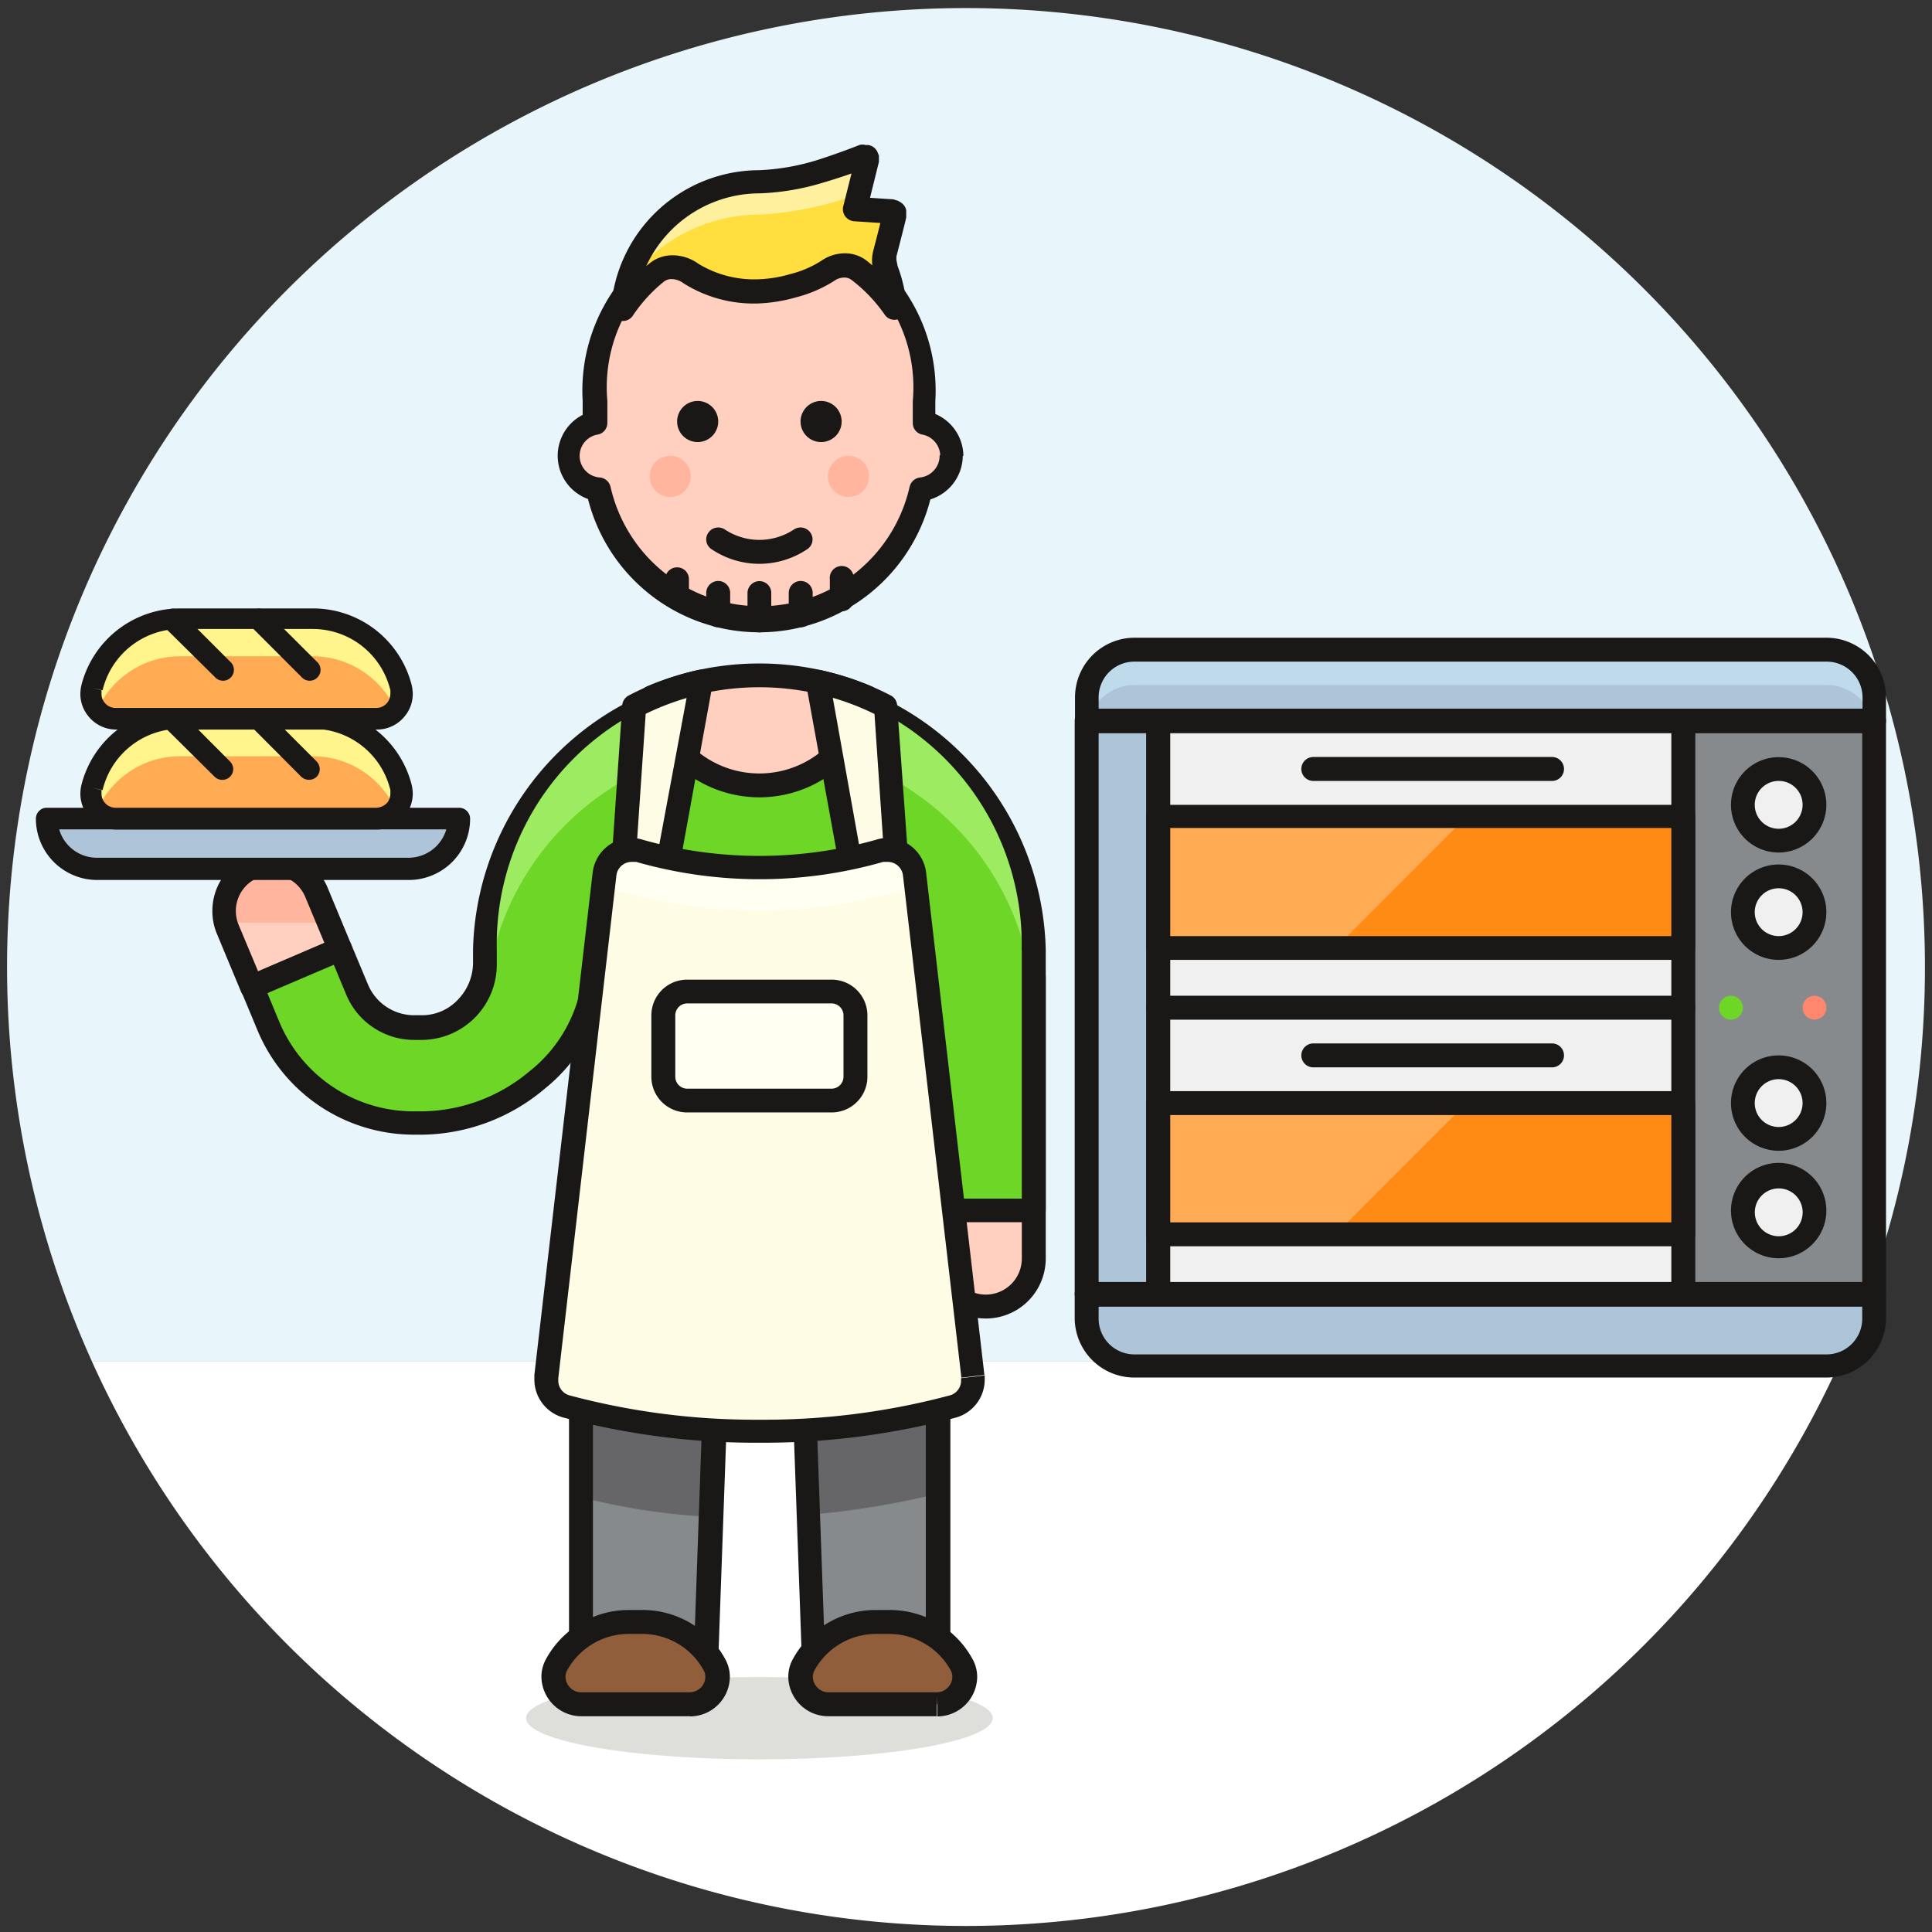 <svg id="Layer_1" data-name="Layer 1" xmlns="http://www.w3.org/2000/svg" viewBox="0 0 126 126"><rect x="0" y="0" width="126" height="126" fill="#333333" stroke="none"/><defs><style>.cls-1{fill:#e8f5fa;}.cls-2{fill:#fff;}.cls-3{fill:#adc4d9;}.cls-4{fill:#bfdbeb;}.cls-5{fill:#878a8c;}.cls-6{fill:#1a1717;}.cls-7{fill:#f0f0f0;}.cls-8{fill:#6ed626;}.cls-9{fill:#ff876e;}.cls-10{fill:#ff8a14;}.cls-11{fill:#ffab54;}.cls-12{fill:#dededb;}.cls-13{fill:#ffcfbf;}.cls-14{fill:#ffb59e;}.cls-15{fill:#ffde3d;}.cls-16{fill:#fff09e;}.cls-17{fill:#666669;}.cls-18{fill:#9ceb61;}.cls-19{fill:#947845;}.cls-20{fill:#915e3b;}.cls-21{fill:#fff58c;}.cls-22{fill:#fffce5;}.cls-23{fill:#fffff2;}</style></defs><title>ContinuingEdu_Active_125px</title><path class="cls-1" d="M125.54,63A62.54,62.54,0,1,0,6,88.8H120A62.29,62.29,0,0,0,125.54,63"/><path class="cls-2" d="M6,88.8A62.54,62.54,0,0,0,120,88.8Z"/><path class="cls-3" d="M122.23,47H70.87V45.48A3.11,3.11,0,0,1,74,42.37h45.13a3.12,3.12,0,0,1,3.12,3.11Z"/><path class="cls-4" d="M119.11,42.37H74a3.11,3.11,0,0,0-3.11,3.11V47H71a3.1,3.1,0,0,1,3-2.33h45.13a3.11,3.11,0,0,1,3,2.33h.11V45.48a3.12,3.12,0,0,0-3.12-3.11"/><rect class="cls-5" x="109.78" y="47.04" width="12.45" height="37.35"/><path class="cls-6" d="M122.23,84.39v-.78H110.55V47.82h10.9V84.39h.78v0H123V47a.82.82,0,0,0-.22-.55.78.78,0,0,0-.55-.23H109.78a.75.75,0,0,0-.55.23A.78.78,0,0,0,109,47V84.39a.79.79,0,0,0,.78.78h12.45a.77.77,0,0,0,.77-.78Z"/><rect class="cls-3" x="70.87" y="47.04" width="4.67" height="37.35"/><path class="cls-6" d="M75.54,84.39v-.78H71.65V47.82h3.11V84.39h.78v0h.78V47a.83.83,0,0,0-.23-.55.78.78,0,0,0-.55-.23H70.87a.76.76,0,0,0-.55.23.78.78,0,0,0-.23.55V84.39a.75.75,0,0,0,.23.55.76.76,0,0,0,.55.23h4.67a.79.79,0,0,0,.78-.78Z"/><path class="cls-6" d="M122.23,47v-.78H71.65v-.78A2.33,2.33,0,0,1,74,43.15h45.13a2.34,2.34,0,0,1,2.34,2.33V47h.78v0H123V45.48a3.89,3.89,0,0,0-3.89-3.89H74a3.89,3.89,0,0,0-3.89,3.89V47a.75.75,0,0,0,.23.55.76.76,0,0,0,.55.23h51.36A.77.77,0,0,0,123,47Z"/><rect class="cls-7" x="75.54" y="65.72" width="34.24" height="18.68"/><path class="cls-6" d="M109.78,84.39v-.78H76.32V66.49H109v17.9h.78v0h.77V65.72a.75.75,0,0,0-.77-.78H75.54a.77.77,0,0,0-.78.78V84.39a.79.79,0,0,0,.78.78h34.24a.77.77,0,0,0,.77-.78Z"/><rect class="cls-7" x="75.54" y="47.04" width="34.24" height="18.68"/><path class="cls-6" d="M109.78,65.72v-.78H76.32V47.82H109v17.9h.78v0h.77V47a.82.82,0,0,0-.22-.55.78.78,0,0,0-.55-.23H75.54a.75.75,0,0,0-.55.23.78.78,0,0,0-.23.55V65.72a.77.77,0,0,0,.78.77h34.24a.75.75,0,0,0,.77-.77Z"/><path class="cls-3" d="M122.23,86a3.12,3.12,0,0,1-3.12,3.11H74A3.11,3.11,0,0,1,70.87,86V84.39h51.36Z"/><path class="cls-6" d="M122.23,86h-.78a2.33,2.33,0,0,1-2.34,2.33H74A2.33,2.33,0,0,1,71.65,86v-.78h49.8V86H123V84.39a.82.82,0,0,0-.22-.55.83.83,0,0,0-.55-.23H70.87a.81.81,0,0,0-.55.23.78.78,0,0,0-.23.55V86A3.89,3.89,0,0,0,74,89.84h45.13A3.89,3.89,0,0,0,123,86Z"/><path class="cls-7" d="M118.34,52.49A2.34,2.34,0,1,1,116,50.15a2.33,2.33,0,0,1,2.34,2.34"/><path class="cls-6" d="M118.34,52.49h-.78A1.56,1.56,0,1,1,116,50.93a1.55,1.55,0,0,1,1.56,1.56h1.55A3.11,3.11,0,1,0,116,55.6a3.12,3.12,0,0,0,3.11-3.11Z"/><path class="cls-7" d="M118.34,59.49A2.34,2.34,0,1,1,116,57.16a2.33,2.33,0,0,1,2.34,2.33"/><path class="cls-6" d="M118.34,59.49h-.78A1.56,1.56,0,1,1,116,57.93a1.56,1.56,0,0,1,1.56,1.56h1.55A3.11,3.11,0,1,0,116,62.6a3.11,3.11,0,0,0,3.11-3.11Z"/><path class="cls-7" d="M118.34,71.94A2.34,2.34,0,1,1,116,69.61a2.34,2.34,0,0,1,2.34,2.33"/><path class="cls-6" d="M118.34,71.94h-.78A1.56,1.56,0,1,1,116,70.38a1.56,1.56,0,0,1,1.56,1.56h1.55A3.11,3.11,0,1,0,116,75.05a3.11,3.11,0,0,0,3.11-3.11Z"/><path class="cls-7" d="M118.34,78.94A2.34,2.34,0,1,1,116,76.61a2.34,2.34,0,0,1,2.34,2.33"/><path class="cls-6" d="M118.34,78.94h-.78a1.56,1.56,0,1,1-3.11,0,1.56,1.56,0,0,1,3.11,0h1.55A3.11,3.11,0,1,0,116,82.06a3.11,3.11,0,0,0,3.11-3.12Z"/><path class="cls-8" d="M113.67,65.72a.78.78,0,0,1-1.56,0,.78.78,0,0,1,1.56,0"/><path class="cls-9" d="M119.11,65.72a.76.76,0,0,1-.77.77.77.77,0,0,1-.78-.77.78.78,0,0,1,.78-.78.77.77,0,0,1,.77.78"/><path class="cls-6" d="M85.65,50.93h15.57a.78.78,0,0,0,0-1.56H85.65a.78.78,0,0,0,0,1.56"/><path class="cls-6" d="M85.65,69.61h15.57a.78.78,0,0,0,0-1.56H85.65a.78.78,0,0,0,0,1.56"/><rect class="cls-10" x="75.54" y="53.27" width="34.24" height="8.56"/><polygon class="cls-11" points="95.64 53.27 75.54 53.27 75.54 61.83 87.09 61.83 95.64 53.27"/><path class="cls-6" d="M109.78,61.82v-.77H76.32V54H109v7.78h.78v0h.77V53.27a.75.75,0,0,0-.77-.78H75.54a.77.77,0,0,0-.78.78v8.55a.77.77,0,0,0,.78.78h34.24a.75.75,0,0,0,.77-.78Z"/><rect class="cls-10" x="75.54" y="71.94" width="34.24" height="8.56"/><polygon class="cls-11" points="95.64 71.94 75.54 71.94 75.54 80.5 87.09 80.5 95.64 71.94"/><path class="cls-6" d="M109.78,80.5v-.78H76.32v-7H109V80.5h.78v0h.77V71.94a.82.82,0,0,0-.22-.55.83.83,0,0,0-.55-.23H75.54a.79.79,0,0,0-.78.78V80.5a.76.76,0,0,0,.23.55.75.75,0,0,0,.55.23h34.24a.78.78,0,0,0,.55-.23.8.8,0,0,0,.22-.55Z"/><path class="cls-12" d="M34.31,112.05c0,1.49,6.81,2.69,15.22,2.69s15.21-1.2,15.21-2.69-6.81-2.68-15.21-2.68-15.22,1.2-15.22,2.68"/><path class="cls-13" d="M62.05,29.73a2.2,2.2,0,0,0-1.78-2.15V26.15a10.74,10.74,0,0,0-21.48,0v1.43A2.2,2.2,0,0,0,37,29.73a2.22,2.22,0,0,0,2,2.19,10.74,10.74,0,0,0,21,0,2.22,2.22,0,0,0,2-2.19"/><path class="cls-6" d="M62.05,29.73h.78a3,3,0,0,0-2.41-2.91l-.15.76H61V26.15a11.52,11.52,0,1,0-23,0v1.43h.78l-.16-.76a3,3,0,0,0,.3,5.87l.08-.77-.76.16a11.52,11.52,0,0,0,22.55,0L60,31.92l.08.77a3,3,0,0,0,2.71-3H61.28A1.43,1.43,0,0,1,60,31.14a.79.79,0,0,0-.68.62,10,10,0,0,1-19.5,0,.8.8,0,0,0-.69-.62,1.41,1.41,0,0,1-.14-2.8.77.77,0,0,0,.62-.76V26.15a10,10,0,1,1,19.92,0v1.43a.76.76,0,0,0,.61.76,1.43,1.43,0,0,1,1.18,1.39Z"/><path class="cls-6" d="M45.5,26.15a1.34,1.34,0,1,0,1.34,1.34,1.34,1.34,0,0,0-1.34-1.34"/><path class="cls-6" d="M53.55,26.15a1.34,1.34,0,1,0,1.34,1.34,1.34,1.34,0,0,0-1.34-1.34"/><path class="cls-14" d="M45.05,31.07a1.34,1.34,0,1,1-1.34-1.34,1.34,1.34,0,0,1,1.34,1.34"/><path class="cls-14" d="M56.68,31.07a1.34,1.34,0,1,1-1.34-1.34,1.34,1.34,0,0,1,1.34,1.34"/><path class="cls-6" d="M46.41,35.82a5.58,5.58,0,0,0,6.23,0,.76.76,0,0,0,.22-1.07.78.78,0,0,0-1.08-.22,4.08,4.08,0,0,1-4.51,0,.78.78,0,0,0-1.08.22A.76.76,0,0,0,46.41,35.82Z"/><path class="cls-6" d="M50.3,40.46V38.68a.77.77,0,0,0-.77-.78.78.78,0,0,0-.78.78v1.78a.78.78,0,0,0,.78.78.77.77,0,0,0,.77-.78"/><path class="cls-6" d="M47.62,40.13V38.67a.78.78,0,0,0-1.56,0v1.46a.78.78,0,0,0,1.56,0"/><path class="cls-6" d="M44.93,39V37.78a.77.77,0,0,0-.77-.78.78.78,0,0,0-.78.78V39a.78.78,0,0,0,.78.78.77.77,0,0,0,.77-.78"/><path class="cls-6" d="M53,40.13V38.67a.78.78,0,0,0-1.56,0v1.46a.78.78,0,0,0,1.56,0"/><path class="cls-6" d="M55.67,39V37.78a.78.78,0,1,0-1.55,0V39a.78.78,0,1,0,1.55,0"/><path class="cls-15" d="M58.37,20.05a9.35,9.35,0,0,0-.56-2.43,1.77,1.77,0,0,1-.07-1.09c.2-.77.51-2,.63-2.53l0-.14-.13-.07-2.45-.17.81-3.24-.06-.18-.18,0a21.88,21.88,0,0,1-6.83,1.66,8.92,8.92,0,0,0-8.87,8.31,10.77,10.77,0,0,1,2.19-2.38,1.83,1.83,0,0,1,2.25.06A7.73,7.73,0,0,0,49.49,19,9.7,9.7,0,0,0,54,17.66a1.73,1.73,0,0,1,2,0,10.71,10.71,0,0,1,2.32,2.43"/><path class="cls-16" d="M49.49,14A22.12,22.12,0,0,0,56,12.65l.57-2.27-.06-.18-.18,0a21.88,21.88,0,0,1-6.83,1.66A8.89,8.89,0,0,0,41,18.32,10.61,10.61,0,0,1,49.49,14"/><path class="cls-6" d="M58.37,20.05l.77-.06a10,10,0,0,0-.6-2.64l-.08-.4,0-.22c.2-.78.52-2,.64-2.54v-.33l0-.15a.79.79,0,0,0-.39-.53l-.13-.08L58.26,13l-1.52-.1.58-2.34v-.42L57.26,10a.8.8,0,0,0-.61-.54l-.19,0a.76.76,0,0,0-.42,0c-.5.2-1.58.61-2.81,1a14.82,14.82,0,0,1-3.73.64,9.71,9.71,0,0,0-9.65,9,.77.77,0,0,0,.52.79.78.78,0,0,0,.9-.3,9.91,9.91,0,0,1,2-2.2.81.81,0,0,1,.54-.19,1.31,1.31,0,0,1,.76.27,8.57,8.57,0,0,0,4.88,1.32,10.17,10.17,0,0,0,2.47-.4,8.54,8.54,0,0,0,2.48-1.07,1.16,1.16,0,0,1,.66-.22.77.77,0,0,1,.48.16,10,10,0,0,1,2.15,2.25.77.77,0,0,0,1.41-.5l-.77.06.64-.44A11.64,11.64,0,0,0,56.52,17a2.3,2.3,0,0,0-1.42-.48,2.71,2.71,0,0,0-1.54.49,6.81,6.81,0,0,1-2,.86,8.48,8.48,0,0,1-2,.34,7,7,0,0,1-4-1,2.89,2.89,0,0,0-1.68-.56,2.33,2.33,0,0,0-1.51.52A11.66,11.66,0,0,0,40,19.7l.65.44.77.05a8.15,8.15,0,0,1,8.1-7.58,16,16,0,0,0,4.16-.7c1.31-.38,2.42-.8,3-1l-.29-.73-.13.77.18,0,.13-.77-.74.23,0,.18.75-.23-.76-.19L55,13.43a.79.79,0,0,0,.71,1l2.45.16.05-.77-.38.68.14.07.37-.68-.76.15,0,.14.76-.15-.76-.18c-.11.49-.43,1.76-.63,2.51a2.7,2.7,0,0,0-.08.62,2.76,2.76,0,0,0,.18.95,7.81,7.81,0,0,1,.51,2.22l.78-.07.64-.44Z"/><path class="cls-13" d="M16.44,64.36l5.76-2.47-1.55-3.71a3.13,3.13,0,0,0-5.78,2.41Z"/><path class="cls-14" d="M20.65,58.18a3.13,3.13,0,0,0-5.92,2h6.74Z"/><path class="cls-6" d="M16.44,64.36l.3.72,5.76-2.47a.77.77,0,0,0,.41-1l-1.54-3.71a3.9,3.9,0,0,0-3.61-2.4,3.83,3.83,0,0,0-1.5.3,3.91,3.91,0,0,0-2.41,3.61,3.79,3.79,0,0,0,.3,1.5l1.57,3.77a.78.78,0,0,0,1,.42l-.3-.72.72-.3-1.58-3.77a2.35,2.35,0,0,1,1.27-3.07,2.25,2.25,0,0,1,.91-.19,2.35,2.35,0,0,1,2.17,1.45l1.25,3-5.05,2.17.31.71.72-.3Z"/><path class="cls-13" d="M61.16,82.08a3.13,3.13,0,1,0,6.26,0V63.73H61.16Z"/><path class="cls-6" d="M61.16,82.08h-.78a3.91,3.91,0,1,0,7.82,0V63.73a.76.76,0,0,0-.23-.55.79.79,0,0,0-.55-.23H61.16a.79.79,0,0,0-.55.23.76.76,0,0,0-.23.55V82.08h1.56V64.51h4.7V82.08a2.35,2.35,0,0,1-4.7,0Z"/><path class="cls-5" d="M37.89,77.15v33.11H46l.79-22.37a2.79,2.79,0,0,1,5.57,0l.79,22.37h8.06V77.15Z"/><path class="cls-17" d="M61.16,79.77l-.24-2.62h-23v20.5a42.37,42.37,0,0,0,8.46,1.28l.39-11a2.79,2.79,0,0,1,5.57,0L52.7,98.8a57.14,57.14,0,0,0,8.46-1.38Z"/><path class="cls-8" d="M67.42,61.94a17.9,17.9,0,1,0-35.79,0v.9a4.14,4.14,0,0,1-4,4.15H27a4,4,0,0,1-3.72-2.47l-1.1-2.63-5.75,2.47,1.07,2.57A10.27,10.27,0,0,0,27,73.26h.59c5.37,0,10.73-4.27,11.19-9.53l-.9,13.42H61.16v1.79h6.26Z"/><path class="cls-18" d="M32,62.84a17.9,17.9,0,0,1,35.43,3.58V61.94a17.9,17.9,0,0,0-35.79,0v.9Z"/><path class="cls-6" d="M67.42,61.94h.78a18.68,18.68,0,0,0-37.35,0v.9a3.48,3.48,0,0,1-1,2.37,3.2,3.2,0,0,1-2.29,1H27a3.26,3.26,0,0,1-3-2l-1.1-2.63a.76.76,0,0,0-1-.41l-5.76,2.47a.77.77,0,0,0-.41,1l1.07,2.57A11.05,11.05,0,0,0,27,74h.59a12.6,12.6,0,0,0,7.94-3,10.84,10.84,0,0,0,4-7.26l-.77-.07-.78,0L37.12,77.1a.79.79,0,0,0,.2.59.8.8,0,0,0,.57.24H60.38v1a.79.79,0,0,0,.78.78h6.26a.79.79,0,0,0,.78-.78v-17H66.64V78.17h-4.7v-1a.79.79,0,0,0-.78-.78H38.72l.84-12.59A.78.78,0,0,0,38,63.66a9.28,9.28,0,0,1-3.47,6.21,11.09,11.09,0,0,1-6.94,2.61H27a9.49,9.49,0,0,1-8.79-5.85l-.77-1.86,4.33-1.85.79,1.9a4.8,4.8,0,0,0,4.44,3h.59a4.92,4.92,0,0,0,4.81-4.93v-.9a17.12,17.12,0,1,1,34.23,0Z"/><rect class="cls-19" x="37.89" y="77.15" width="23.27" height="4.47"/><path class="cls-6" d="M37.89,77.15h-.78v33.11a.79.79,0,0,0,.78.78H46a.77.77,0,0,0,.77-.75l.8-22.37a2,2,0,0,1,4,0l.8,22.37a.77.77,0,0,0,.77.75h8.06a.79.79,0,0,0,.78-.78V77.15a.83.83,0,0,0-.23-.55.82.82,0,0,0-.55-.22H37.89a.82.82,0,0,0-.55.22.83.83,0,0,0-.23.55h.78v.78H60.38v31.55H53.86l-.77-21.62a3.57,3.57,0,0,0-7.13,0l-.76,21.62H38.67V77.15h-.78v0Z"/><path class="cls-20" d="M61.13,111.16a1.79,1.79,0,0,0,1.61-2.6,5.38,5.38,0,0,0-4.7-2.77h-.9a5.38,5.38,0,0,0-4.7,2.77,1.79,1.79,0,0,0,1.61,2.6Z"/><path class="cls-6" d="M61.13,111.16v.78a2.61,2.61,0,0,0,2.6-2.57,2.39,2.39,0,0,0-.31-1.18A6.14,6.14,0,0,0,58,105h-.9a6.14,6.14,0,0,0-5.38,3.18,2.39,2.39,0,0,0-.31,1.18,2.61,2.61,0,0,0,2.6,2.57h7.08v-1.56H54.05a1,1,0,0,1-.74-.31,1,1,0,0,1-.3-.7.89.89,0,0,1,.11-.43,4.59,4.59,0,0,1,4-2.37H58a4.59,4.59,0,0,1,4,2.37.89.89,0,0,1,.11.43,1,1,0,0,1-.3.7,1,1,0,0,1-.74.31Z"/><path class="cls-20" d="M45,111.16a1.79,1.79,0,0,0,1.61-2.6,5.37,5.37,0,0,0-4.7-2.77H41a5.38,5.38,0,0,0-4.7,2.77,1.79,1.79,0,0,0,1.61,2.6Z"/><path class="cls-6" d="M45,111.16v.78a2.61,2.61,0,0,0,2.6-2.57,2.39,2.39,0,0,0-.31-1.18A6.12,6.12,0,0,0,41.91,105H41a6.14,6.14,0,0,0-5.38,3.18,2.39,2.39,0,0,0-.31,1.18,2.61,2.61,0,0,0,2.6,2.57H45v-1.56H37.92a1,1,0,0,1-.74-.31,1,1,0,0,1-.3-.7.89.89,0,0,1,.11-.43,4.59,4.59,0,0,1,4-2.37h.9a4.57,4.57,0,0,1,4,2.37.89.89,0,0,1,.11.43,1,1,0,0,1-.29.7,1.07,1.07,0,0,1-.75.31Z"/><path class="cls-3" d="M3.05,53.39a3.26,3.26,0,0,0,3.26,3.25H26.66a3.26,3.26,0,0,0,3.25-3.25Z"/><path class="cls-6" d="M3.05,53.39H2.34a4,4,0,0,0,4,4H26.66a4,4,0,0,0,4-4,.72.72,0,0,0-.71-.71H3.05a.67.67,0,0,0-.5.21.71.71,0,0,0-.21.5h.71v.7H29.91v-.7h-.7a2.57,2.57,0,0,1-2.55,2.55H6.31a2.56,2.56,0,0,1-2.55-2.55H3.05v0Z"/><path class="cls-11" d="M6,51.36a1.66,1.66,0,0,0,.29,1.4,1.63,1.63,0,0,0,1.29.63h17a1.63,1.63,0,0,0,1.29-.63,1.66,1.66,0,0,0,.29-1.4,5.94,5.94,0,0,0-5.75-4.49H11.75A5.94,5.94,0,0,0,6,51.36"/><path class="cls-21" d="M6.35,52.81a5.91,5.91,0,0,1,5.4-3.49H20.4a5.92,5.92,0,0,1,5.4,3.49l.05-.05a1.64,1.64,0,0,0,.3-1.4,5.94,5.94,0,0,0-5.75-4.49H11.75A5.94,5.94,0,0,0,6,51.36a1.63,1.63,0,0,0,.29,1.4Z"/><path class="cls-6" d="M6,51.36l-.69-.17a2.78,2.78,0,0,0-.07.57A2.35,2.35,0,0,0,7.58,54.1h17a2.35,2.35,0,0,0,2.34-2.34,2.78,2.78,0,0,0-.07-.57,6.63,6.63,0,0,0-6.44-5H11.75a6.63,6.63,0,0,0-6.44,5l.69.17.69.17a5.21,5.21,0,0,1,5.06-4H20.4a5.21,5.21,0,0,1,5.06,4l0,.23a1,1,0,0,1-.19.57,1,1,0,0,1-.73.35h-17a.93.93,0,0,1-.73-.36.88.88,0,0,1-.19-.56l0-.23Z"/><path class="cls-6" d="M16.37,47.37l3.28,3.29a.73.73,0,0,0,1,0,.72.72,0,0,0,0-1l-3.29-3.29a.71.71,0,0,0-1,1"/><path class="cls-6" d="M10.68,47.37,14,50.66a.72.72,0,0,0,1,0,.7.7,0,0,0,0-1l-3.28-3.29a.72.72,0,0,0-1,0,.7.7,0,0,0,0,1"/><path class="cls-11" d="M6,44.85a1.61,1.61,0,0,0,1.58,2h17a1.61,1.61,0,0,0,1.58-2,5.93,5.93,0,0,0-5.75-4.49H11.75A5.93,5.93,0,0,0,6,44.85"/><path class="cls-21" d="M6.35,46.29a5.93,5.93,0,0,1,5.4-3.49H20.4a5.94,5.94,0,0,1,5.4,3.49l.05,0a1.64,1.64,0,0,0,.3-1.4,5.93,5.93,0,0,0-5.75-4.49H11.75A5.93,5.93,0,0,0,6,44.85a1.63,1.63,0,0,0,.29,1.4Z"/><path class="cls-6" d="M6,44.85l-.69-.17a2.78,2.78,0,0,0-.07.57,2.28,2.28,0,0,0,.5,1.43,2.32,2.32,0,0,0,1.84.9h17a2.32,2.32,0,0,0,1.84-.9,2.28,2.28,0,0,0,.5-1.43,2.78,2.78,0,0,0-.07-.57,6.64,6.64,0,0,0-6.44-5H11.75a6.64,6.64,0,0,0-6.44,5l.69.17.69.17a5.21,5.21,0,0,1,5.06-4H20.4a5.21,5.21,0,0,1,5.06,4l0,.23a1,1,0,0,1-.19.56.91.91,0,0,1-.73.36h-17a.91.91,0,0,1-.73-.36.88.88,0,0,1-.19-.56l0-.23Z"/><path class="cls-6" d="M16.37,40.86l3.28,3.28a.71.71,0,1,0,1-1l-3.29-3.28a.71.71,0,0,0-1,1"/><path class="cls-6" d="M10.68,40.86,14,44.14a.71.71,0,1,0,1-1l-3.28-3.28a.71.71,0,0,0-1,1"/><path class="cls-13" d="M56.54,45.47a17.92,17.92,0,0,0-14,0,7.16,7.16,0,0,0,14,0"/><path class="cls-6" d="M56.54,45.47l.3-.71a18.73,18.73,0,0,0-14.64,0,.77.77,0,0,0-.45.87,7.93,7.93,0,0,0,15.55,0,.77.77,0,0,0-.46-.87l-.3.71-.76-.15a6.38,6.38,0,0,1-12.51,0l-.76.15.3.72a17.12,17.12,0,0,1,13.42,0l.31-.72-.76-.15Z"/><path class="cls-22" d="M41.81,58.29a1.42,1.42,0,0,0,1.6-1.13l2.3-12.7a18.06,18.06,0,0,0-4.4,1.59l-.73,10.72a1.42,1.42,0,0,0,1.23,1.52"/><path class="cls-6" d="M41.81,58.29l-.11.77.31,0a2.22,2.22,0,0,0,2.16-1.77v0l2.31-12.7a.76.76,0,0,0-.23-.7.78.78,0,0,0-.7-.2A18.49,18.49,0,0,0,41,45.36a.78.78,0,0,0-.42.64l-.73,10.71h0v.17a2.2,2.2,0,0,0,1.9,2.18l.11-.77.11-.77a.64.64,0,0,1-.56-.64v-.05h0l.73-10.72-.78-.05.36.69a16.92,16.92,0,0,1,4.21-1.52l-.17-.76L45,44.32,42.64,57l.77.14L42.64,57a.65.65,0,0,1-.63.52h-.09Z"/><path class="cls-22" d="M57.24,58.29a1.42,1.42,0,0,1-1.59-1.13l-2.31-12.7a17.91,17.91,0,0,1,4.4,1.59l.73,10.72a1.42,1.42,0,0,1-1.23,1.52"/><path class="cls-6" d="M57.24,58.29l-.1-.77H57a.65.65,0,0,1-.63-.52l-.76.15.76-.14L54.1,44.32l-.76.14-.17.76a16.78,16.78,0,0,1,4.21,1.52l.36-.69L57,46.1l.73,10.72h0v.05a.65.65,0,0,1-.56.64l.1.77.11.77a2.2,2.2,0,0,0,1.9-2.18v-.17h0L58.51,46a.77.77,0,0,0-.41-.64,18.56,18.56,0,0,0-4.6-1.66.78.78,0,0,0-.7.2.76.76,0,0,0-.23.7l2.31,12.7v0A2.22,2.22,0,0,0,57,59.09l.31,0Z"/><path class="cls-22" d="M63.43,89.76,59.63,57a1.78,1.78,0,0,0-2.28-1.5,28.6,28.6,0,0,1-15.65,0A1.78,1.78,0,0,0,39.42,57l-3.8,32.75a1.79,1.79,0,0,0,1.28,1.93,50.12,50.12,0,0,0,25.25,0,1.79,1.79,0,0,0,1.28-1.93"/><path class="cls-23" d="M40.6,58.16a32.74,32.74,0,0,0,17.86,0,2,2,0,0,1,1.31,0L59.63,57a1.78,1.78,0,0,0-2.28-1.5,28.56,28.56,0,0,1-15.64,0A1.78,1.78,0,0,0,39.42,57l-.13,1.19a2,2,0,0,1,1.31,0"/><path class="cls-6" d="M63.43,89.76l.77-.09L60.4,56.92a2.56,2.56,0,0,0-2.53-2.27,2.45,2.45,0,0,0-.75.12,28,28,0,0,1-15.19,0,2.4,2.4,0,0,0-.75-.12,2.56,2.56,0,0,0-2.53,2.27l-3.8,32.75,0,.3a2.57,2.57,0,0,0,1.86,2.47,48.57,48.57,0,0,0,12.84,1.65,48.66,48.66,0,0,0,12.83-1.65A2.57,2.57,0,0,0,64.22,90l0-.3-.77.09-.77.09V90a1,1,0,0,1-.72,1,46.93,46.93,0,0,1-12.41,1.59,46.85,46.85,0,0,1-12.42-1.59,1,1,0,0,1-.72-1v-.12L40.2,57.1a1,1,0,0,1,1-.89l.29,0a29.27,29.27,0,0,0,16.11,0l.29,0a1,1,0,0,1,1,.89l3.81,32.75Z"/><path class="cls-23" d="M54.23,71.78H44.82a1.55,1.55,0,0,1-1.56-1.55v-4a1.55,1.55,0,0,1,1.56-1.55h9.41a1.55,1.55,0,0,1,1.56,1.55v4a1.55,1.55,0,0,1-1.56,1.55"/><path class="cls-6" d="M54.23,71.78V71H44.82a.78.78,0,0,1-.78-.78v-4a.78.78,0,0,1,.78-.78h9.41a.78.78,0,0,1,.78.78v4a.78.78,0,0,1-.78.78v1.55a2.33,2.33,0,0,0,2.34-2.33v-4a2.33,2.33,0,0,0-2.34-2.33H44.82a2.33,2.33,0,0,0-2.34,2.33v4a2.33,2.33,0,0,0,2.34,2.33h9.41Z"/></svg>